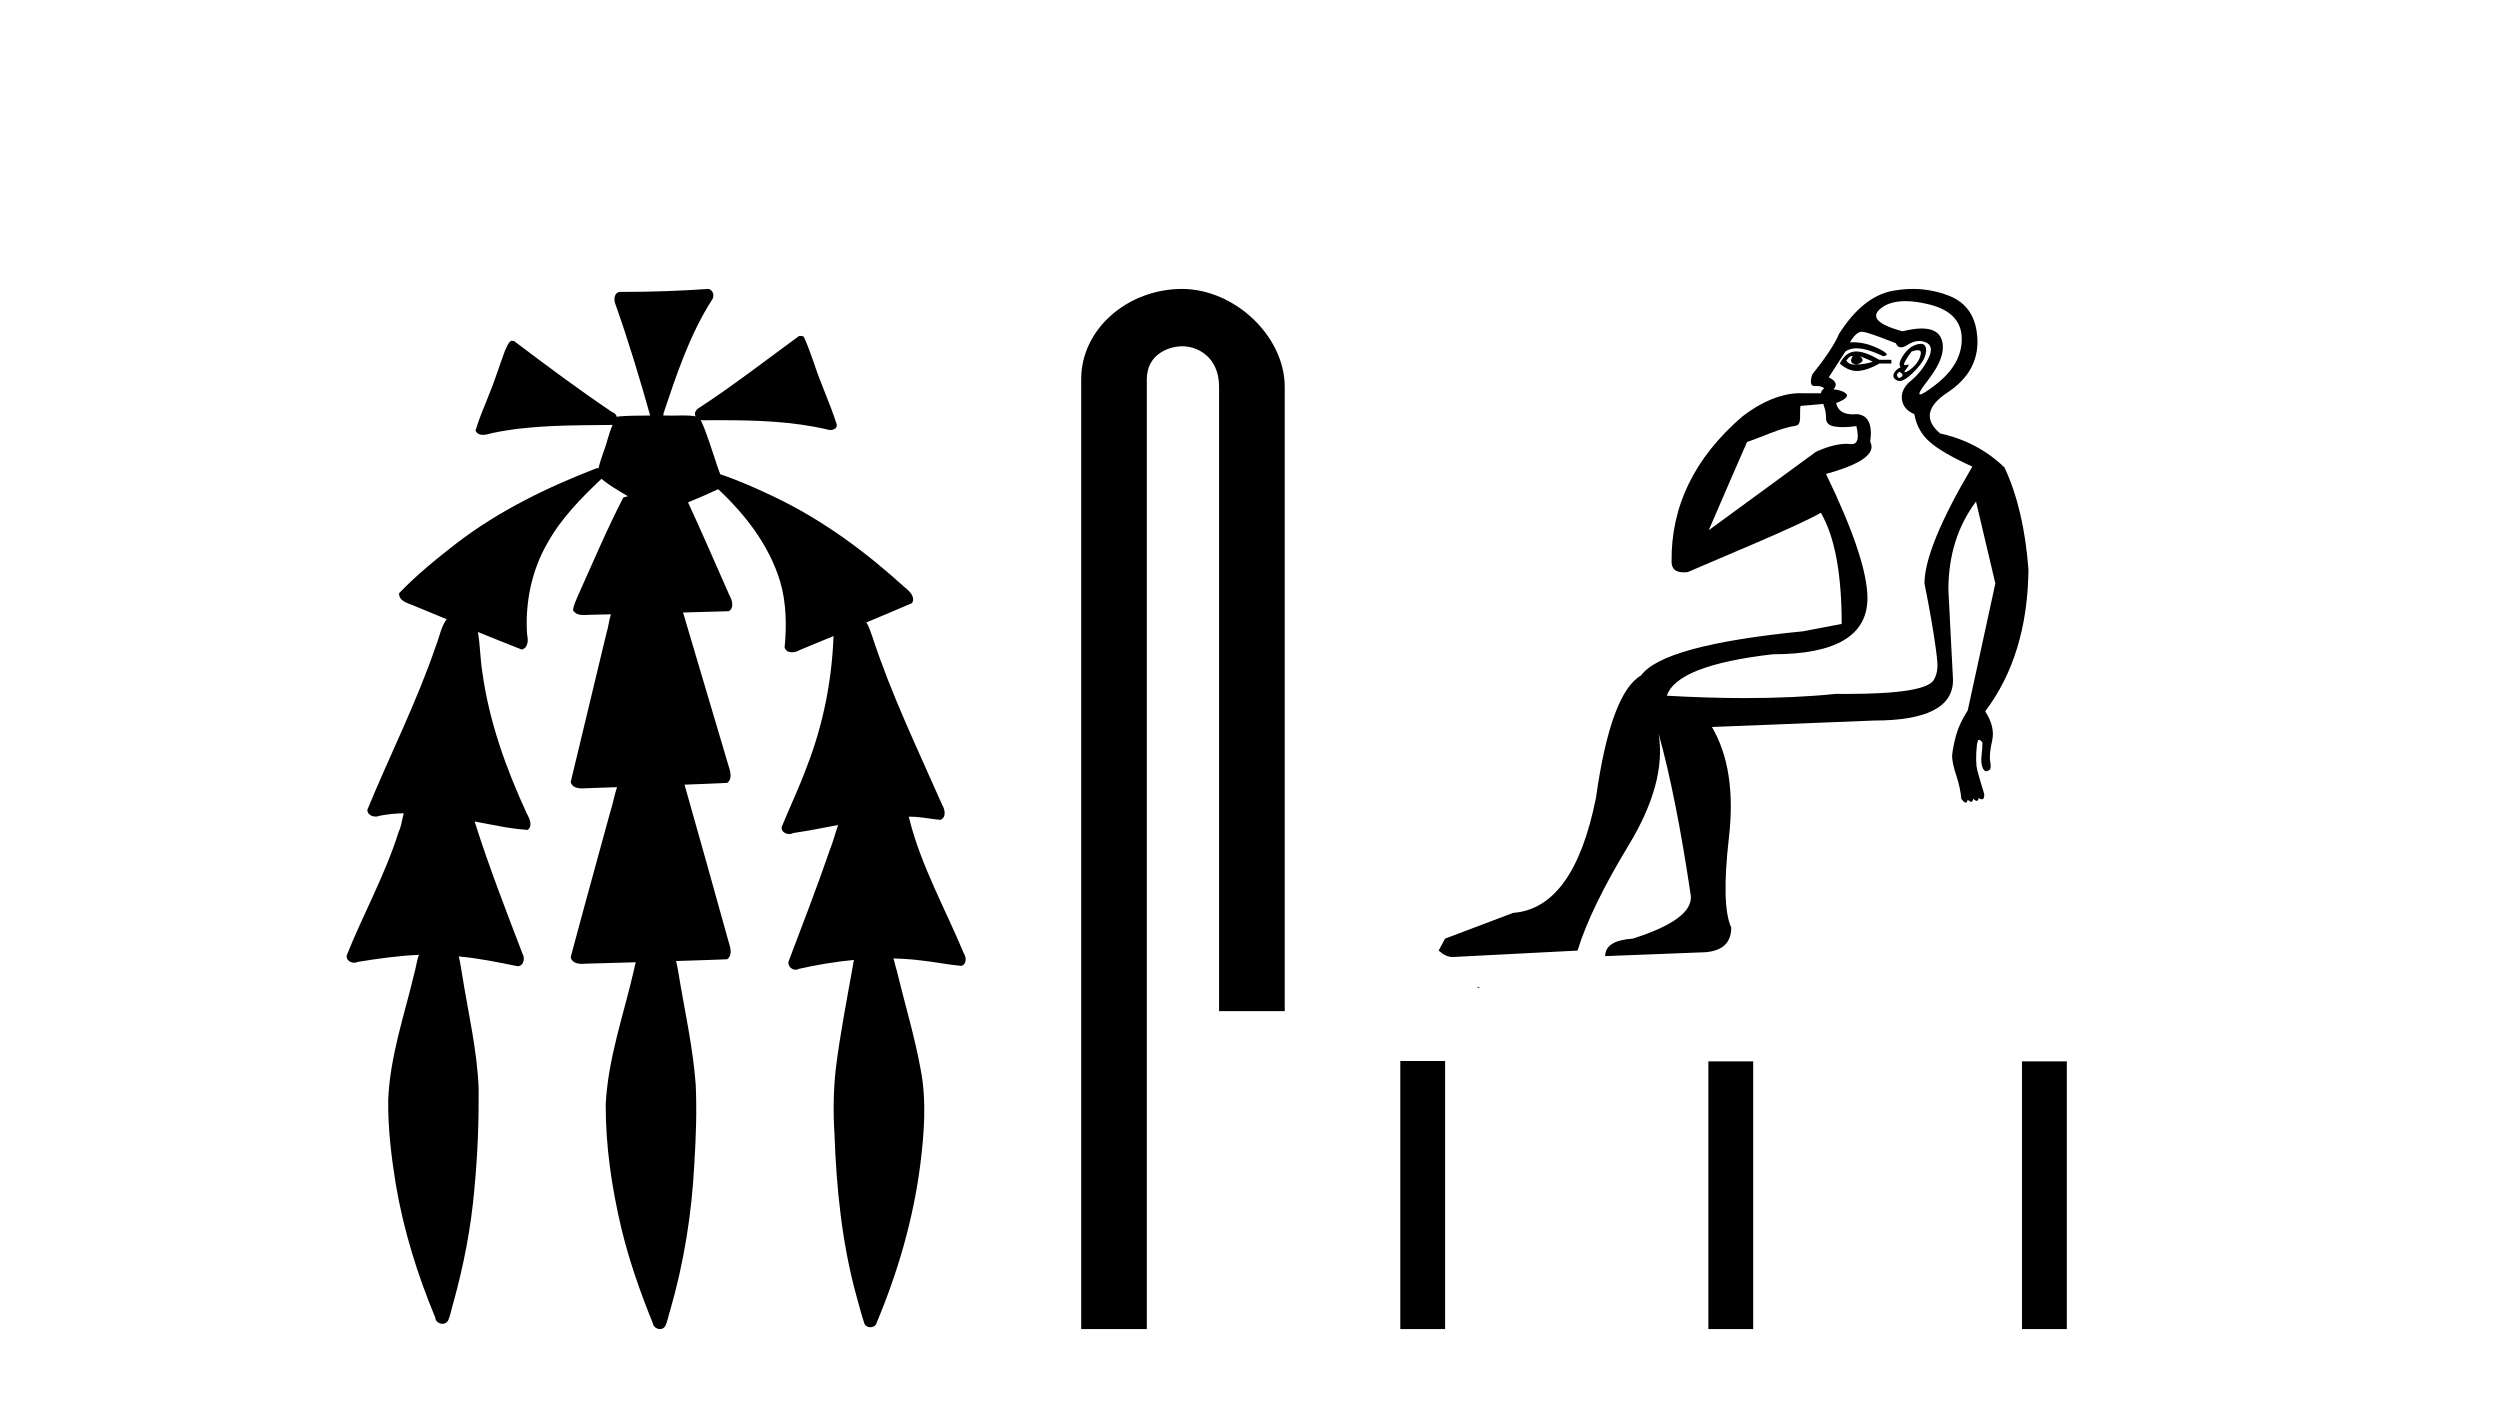 <?xml version='1.0' encoding='UTF-8' standalone='yes'?><svg xmlns='http://www.w3.org/2000/svg' xmlns:xlink='http://www.w3.org/1999/xlink' width='73.0' height='41.0' ><path d='M 20.664 8.437 C 20.654 8.437 20.644 8.438 20.633 8.44 C 19.832 8.495 19.029 8.523 18.226 8.523 C 18.187 8.523 18.148 8.523 18.109 8.523 C 17.927 8.534 17.913 8.764 17.974 8.893 C 18.352 9.961 18.679 11.044 18.985 12.134 C 18.982 12.134 18.979 12.134 18.976 12.134 C 18.968 12.134 18.959 12.134 18.951 12.134 C 18.948 12.134 18.945 12.134 18.942 12.134 C 18.639 12.139 18.332 12.133 18.033 12.163 C 18.027 12.17 18.023 12.178 18.017 12.186 C 17.999 12.117 17.953 12.055 17.882 12.038 C 16.903 11.379 15.955 10.673 15.014 9.961 C 14.99 9.958 14.967 9.95 14.942 9.95 C 14.937 9.95 14.932 9.95 14.926 9.951 C 14.833 10.009 14.798 10.14 14.746 10.236 C 14.581 10.68 14.443 11.134 14.26 11.572 C 14.129 11.903 13.984 12.233 13.885 12.574 C 13.928 12.669 14.011 12.698 14.102 12.698 C 14.189 12.698 14.283 12.671 14.357 12.649 C 15.516 12.401 16.709 12.423 17.888 12.408 L 17.888 12.408 C 17.771 12.665 17.721 12.955 17.615 13.217 C 17.567 13.367 17.51 13.519 17.477 13.673 C 17.468 13.672 17.458 13.671 17.448 13.671 C 17.436 13.671 17.424 13.672 17.412 13.675 C 15.973 14.233 14.567 14.916 13.337 15.859 C 12.75 16.314 12.167 16.786 11.653 17.323 C 11.642 17.539 11.885 17.608 12.047 17.67 C 12.379 17.807 12.71 17.944 13.042 18.081 C 12.874 18.311 12.831 18.611 12.723 18.873 C 12.166 20.508 11.381 22.052 10.726 23.648 C 10.729 23.779 10.851 23.844 10.97 23.844 C 11.014 23.844 11.058 23.835 11.095 23.818 C 11.326 23.774 11.557 23.752 11.789 23.747 L 11.789 23.747 C 11.741 23.928 11.722 24.12 11.641 24.289 C 11.25 25.538 10.608 26.686 10.124 27.897 C 10.101 28.029 10.225 28.111 10.343 28.111 C 10.379 28.111 10.413 28.104 10.444 28.088 C 11.035 27.991 11.634 27.906 12.235 27.882 L 12.235 27.882 C 12.166 28.049 12.153 28.235 12.101 28.408 C 11.811 29.634 11.387 30.844 11.336 32.113 C 11.325 32.938 11.425 33.762 11.556 34.575 C 11.782 35.913 12.186 37.217 12.708 38.468 C 12.713 38.583 12.818 38.655 12.92 38.655 C 12.984 38.655 13.047 38.627 13.083 38.563 C 13.159 38.395 13.183 38.206 13.241 38.029 C 13.541 36.946 13.756 35.837 13.852 34.716 C 13.946 33.749 13.983 32.776 13.977 31.804 C 13.937 30.667 13.666 29.557 13.491 28.436 C 13.461 28.267 13.439 28.093 13.395 27.927 L 13.395 27.927 C 13.973 27.982 14.541 28.095 15.109 28.213 C 15.111 28.213 15.113 28.213 15.114 28.213 C 15.296 28.213 15.336 27.971 15.255 27.843 C 14.767 26.567 14.27 25.291 13.86 23.989 L 13.86 23.989 C 13.88 23.992 13.9 23.995 13.919 23.999 C 14.414 24.089 14.91 24.204 15.411 24.233 C 15.568 24.103 15.455 23.89 15.379 23.748 C 14.775 22.438 14.281 21.063 14.084 19.628 C 14.021 19.239 14.022 18.84 13.955 18.454 L 13.955 18.454 C 14.381 18.627 14.807 18.8 15.235 18.967 C 15.421 18.922 15.43 18.693 15.392 18.541 C 15.327 17.609 15.522 16.653 15.993 15.843 C 16.394 15.127 16.973 14.54 17.564 13.981 C 17.798 14.181 18.07 14.33 18.335 14.49 C 18.29 14.501 18.246 14.512 18.202 14.525 C 17.716 15.465 17.307 16.442 16.871 17.405 C 16.815 17.539 16.749 17.676 16.73 17.818 C 16.803 17.937 16.924 17.959 17.051 17.959 C 17.131 17.959 17.212 17.95 17.285 17.95 C 17.289 17.95 17.293 17.95 17.297 17.95 C 17.478 17.946 17.659 17.942 17.839 17.938 L 17.839 17.938 C 17.778 18.125 17.761 18.334 17.701 18.519 C 17.353 19.958 17.007 21.397 16.664 22.837 C 16.705 22.99 16.859 23.022 17.003 23.022 C 17.046 23.022 17.087 23.019 17.125 23.016 C 17.423 23.005 17.721 22.995 18.018 22.985 L 18.018 22.985 C 17.936 23.22 17.899 23.475 17.819 23.71 C 17.433 25.125 17.04 26.539 16.663 27.954 C 16.704 28.112 16.861 28.145 17.009 28.145 C 17.055 28.145 17.1 28.142 17.141 28.138 C 17.615 28.125 18.09 28.111 18.565 28.098 L 18.565 28.098 C 18.54 28.176 18.523 28.258 18.51 28.33 C 18.212 29.629 17.755 30.902 17.687 32.243 C 17.682 33.458 17.861 34.667 18.139 35.848 C 18.368 36.801 18.693 37.729 19.062 38.636 C 19.076 38.74 19.176 38.809 19.272 38.809 C 19.327 38.809 19.382 38.786 19.418 38.732 C 19.497 38.591 19.512 38.422 19.567 38.27 C 19.97 36.877 20.2 35.438 20.274 33.99 C 20.322 33.219 20.35 32.445 20.315 31.674 C 20.235 30.566 19.984 29.482 19.807 28.388 C 19.787 28.28 19.77 28.169 19.741 28.062 C 20.239 28.046 20.737 28.031 21.234 28.011 C 21.411 27.874 21.313 27.635 21.264 27.46 C 20.84 25.943 20.421 24.425 19.988 22.912 C 20.404 22.896 20.82 22.881 21.235 22.861 C 21.409 22.724 21.311 22.487 21.259 22.314 C 20.821 20.837 20.383 19.361 19.945 17.885 C 20.391 17.873 20.838 17.862 21.284 17.847 C 21.453 17.735 21.37 17.508 21.292 17.366 C 20.894 16.466 20.503 15.563 20.091 14.669 C 20.388 14.547 20.682 14.421 20.971 14.284 C 21.766 15.028 22.459 15.922 22.779 16.975 C 22.962 17.601 22.974 18.264 22.91 18.909 C 22.945 19.01 23.031 19.047 23.125 19.047 C 23.204 19.047 23.289 19.02 23.351 18.981 C 23.683 18.844 24.016 18.707 24.348 18.57 L 24.348 18.57 C 24.345 18.573 24.342 18.575 24.339 18.578 C 24.291 19.882 24.032 21.178 23.557 22.394 C 23.338 22.99 23.064 23.563 22.824 24.15 C 22.81 24.278 22.929 24.354 23.045 24.354 C 23.086 24.354 23.126 24.345 23.16 24.325 C 23.599 24.261 24.036 24.173 24.474 24.09 L 24.474 24.09 C 24.387 24.332 24.326 24.586 24.228 24.825 C 23.855 25.919 23.433 26.995 23.026 28.076 C 22.996 28.204 23.111 28.316 23.231 28.316 C 23.262 28.316 23.294 28.308 23.324 28.291 C 23.854 28.172 24.393 28.082 24.935 28.03 L 24.935 28.03 C 24.923 28.081 24.913 28.133 24.908 28.179 C 24.729 29.184 24.532 30.186 24.406 31.199 C 24.337 31.831 24.325 32.468 24.366 33.102 C 24.423 34.706 24.585 36.316 25.014 37.866 C 25.087 38.13 25.157 38.397 25.243 38.656 C 25.275 38.723 25.344 38.755 25.413 38.755 C 25.497 38.755 25.582 38.707 25.601 38.617 C 26.22 37.143 26.669 35.592 26.873 34.004 C 26.987 33.083 27.06 32.141 26.883 31.223 C 26.705 30.247 26.415 29.295 26.183 28.331 C 26.145 28.22 26.126 28.098 26.088 27.987 L 26.088 27.987 C 26.365 27.994 26.642 28.012 26.918 28.048 C 27.304 28.089 27.685 28.169 28.07 28.204 C 28.233 28.157 28.22 27.943 28.139 27.83 C 27.6 26.531 26.899 25.29 26.554 23.92 C 26.549 23.897 26.542 23.872 26.536 23.847 L 26.536 23.847 C 26.601 23.848 26.666 23.849 26.731 23.852 C 26.976 23.87 27.22 23.92 27.464 23.94 C 27.637 23.864 27.595 23.638 27.514 23.508 C 26.798 21.881 26.023 20.275 25.47 18.583 C 25.418 18.451 25.381 18.303 25.304 18.186 C 25.3 18.183 25.295 18.181 25.291 18.178 C 25.739 17.991 26.187 17.804 26.631 17.611 C 26.736 17.433 26.559 17.261 26.428 17.159 C 25.289 16.121 24.035 15.193 22.642 14.524 C 22.117 14.273 21.583 14.034 21.031 13.848 C 20.991 13.725 20.934 13.604 20.904 13.483 C 20.761 13.075 20.642 12.654 20.462 12.263 L 20.462 12.263 C 20.499 12.271 20.539 12.273 20.579 12.273 C 20.625 12.273 20.672 12.27 20.715 12.27 C 20.73 12.27 20.744 12.27 20.757 12.271 C 20.857 12.271 20.957 12.27 21.057 12.27 C 22.09 12.27 23.13 12.304 24.14 12.536 C 24.169 12.549 24.206 12.556 24.243 12.556 C 24.345 12.556 24.453 12.505 24.432 12.391 C 24.235 11.775 23.958 11.189 23.758 10.574 C 23.668 10.323 23.58 10.067 23.468 9.827 C 23.436 9.814 23.403 9.808 23.369 9.808 C 23.358 9.808 23.346 9.808 23.334 9.81 C 22.386 10.502 21.456 11.223 20.475 11.869 C 20.372 11.923 20.239 12.027 20.313 12.157 C 20.313 12.157 20.313 12.158 20.314 12.158 C 20.197 12.136 20.078 12.131 19.958 12.131 C 19.838 12.131 19.718 12.136 19.599 12.136 C 19.554 12.136 19.51 12.135 19.466 12.133 C 19.459 12.133 19.452 12.133 19.445 12.133 C 19.426 12.133 19.407 12.133 19.388 12.133 C 19.381 12.133 19.374 12.133 19.367 12.133 C 19.374 12.113 19.377 12.091 19.375 12.068 C 19.758 10.926 20.141 9.768 20.795 8.747 C 20.875 8.643 20.817 8.462 20.691 8.439 C 20.682 8.438 20.673 8.437 20.664 8.437 Z' style='fill:#000000;stroke:none' /><path d='M 34.515 8.437 C 32.946 8.437 31.571 9.591 31.571 11.072 L 31.571 38.809 L 33.487 38.809 L 33.487 11.072 C 33.487 10.346 34.126 10.111 34.528 10.111 C 34.949 10.111 35.597 10.406 35.597 11.296 L 35.597 29.526 L 37.514 29.526 L 37.514 11.296 C 37.514 9.813 36.045 8.437 34.515 8.437 Z' style='fill:#000000;stroke:none' /><path d='M 54.075 10.396 C 54.076 10.396 54.077 10.396 54.078 10.396 C 54.085 10.396 54.092 10.398 54.099 10.4 C 54.009 10.543 54.045 10.624 54.206 10.642 C 54.404 10.588 54.439 10.507 54.314 10.4 L 54.314 10.4 C 54.439 10.454 54.565 10.507 54.69 10.561 C 54.529 10.615 54.368 10.642 54.206 10.642 C 54.186 10.645 54.165 10.646 54.146 10.646 C 54.049 10.646 53.971 10.609 53.911 10.534 C 53.972 10.442 54.027 10.396 54.075 10.396 ZM 54.203 10.263 C 54.186 10.263 54.169 10.264 54.153 10.265 C 53.974 10.283 53.83 10.4 53.723 10.615 C 53.884 10.76 54.049 10.832 54.217 10.832 C 54.236 10.832 54.255 10.831 54.274 10.83 C 54.462 10.812 54.663 10.74 54.878 10.615 L 55.228 10.615 L 55.228 10.507 L 54.878 10.507 C 54.602 10.345 54.378 10.264 54.205 10.263 C 54.204 10.263 54.204 10.263 54.203 10.263 ZM 55.997 10.225 C 56.068 10.225 56.099 10.261 56.087 10.333 C 56.07 10.449 56.016 10.556 55.926 10.655 C 55.837 10.754 55.751 10.821 55.671 10.857 C 55.649 10.866 55.634 10.871 55.624 10.871 C 55.596 10.871 55.612 10.835 55.671 10.762 C 55.734 10.685 55.748 10.646 55.712 10.646 C 55.702 10.646 55.688 10.649 55.671 10.655 C 55.654 10.661 55.639 10.664 55.628 10.664 C 55.588 10.664 55.588 10.625 55.631 10.548 C 55.684 10.449 55.747 10.355 55.819 10.265 C 55.892 10.239 55.951 10.225 55.995 10.225 C 55.996 10.225 55.996 10.225 55.997 10.225 ZM 55.469 10.857 C 55.559 10.91 55.577 10.96 55.523 11.004 C 55.499 11.025 55.477 11.035 55.458 11.035 C 55.436 11.035 55.417 11.02 55.402 10.991 C 55.375 10.937 55.398 10.893 55.469 10.857 ZM 56.086 10.04 C 56.049 10.04 56.004 10.048 55.953 10.064 C 55.81 10.109 55.684 10.212 55.577 10.373 C 55.469 10.534 55.442 10.651 55.496 10.722 C 55.389 10.776 55.322 10.843 55.295 10.924 C 55.268 11.005 55.304 11.067 55.402 11.112 C 55.422 11.121 55.443 11.125 55.467 11.125 C 55.56 11.125 55.682 11.054 55.832 10.91 C 56.02 10.731 56.141 10.574 56.195 10.44 C 56.249 10.306 56.257 10.198 56.222 10.118 C 56.199 10.067 56.156 10.041 56.092 10.04 C 56.09 10.04 56.088 10.04 56.086 10.04 ZM 55.635 8.793 C 55.831 8.793 56.053 8.823 56.302 8.882 C 56.947 9.034 57.274 9.365 57.283 9.876 C 57.292 10.386 57.032 10.843 56.504 11.246 C 56.266 11.428 56.121 11.518 56.068 11.518 C 56.003 11.518 56.077 11.383 56.289 11.112 C 56.674 10.619 56.808 10.216 56.692 9.903 C 56.615 9.696 56.423 9.592 56.116 9.592 C 55.957 9.592 55.769 9.62 55.55 9.674 C 54.833 9.477 54.619 9.258 54.905 9.016 C 55.075 8.873 55.309 8.798 55.605 8.794 C 55.615 8.793 55.625 8.793 55.635 8.793 ZM 53.245 11.794 C 53.247 11.819 53.254 11.847 53.266 11.878 C 53.302 11.967 53.32 12.079 53.32 12.214 C 53.32 12.348 53.405 12.428 53.575 12.455 C 53.648 12.467 53.729 12.473 53.817 12.473 C 53.934 12.473 54.064 12.462 54.206 12.442 L 54.206 12.442 C 54.29 12.793 54.245 12.968 54.071 12.968 C 54.059 12.968 54.046 12.968 54.032 12.966 C 53.997 12.961 53.959 12.959 53.917 12.959 C 53.706 12.959 53.4 13.02 53.024 13.194 L 49.895 15.483 C 50.328 14.472 50.707 13.61 51.014 12.906 C 51.501 12.743 51.968 12.502 52.438 12.431 C 52.626 12.403 52.537 12.063 52.574 11.852 C 52.622 11.852 52.998 11.815 53.245 11.794 ZM 54.367 9.687 C 54.368 9.687 54.369 9.687 54.37 9.687 C 54.374 9.687 54.378 9.688 54.381 9.688 C 54.498 9.697 54.825 9.809 55.362 10.024 C 55.392 10.103 55.44 10.142 55.508 10.142 C 55.563 10.142 55.631 10.116 55.711 10.064 C 55.822 9.992 55.931 9.956 56.039 9.956 C 56.105 9.956 56.17 9.97 56.235 9.997 C 56.405 10.068 56.428 10.23 56.302 10.481 C 56.177 10.731 56.011 10.942 55.805 11.112 C 55.599 11.282 55.51 11.466 55.536 11.663 C 55.563 11.86 55.684 12.003 55.899 12.093 C 55.953 12.415 56.101 12.684 56.343 12.899 C 56.584 13.114 57.001 13.356 57.592 13.624 C 56.661 15.201 56.195 16.338 56.195 17.037 C 56.195 17.037 56.244 17.278 56.307 17.615 C 56.406 18.146 56.539 18.915 56.571 19.347 C 56.587 19.562 56.539 19.735 56.464 19.858 C 56.298 20.129 55.446 20.263 53.915 20.263 C 53.818 20.263 53.718 20.262 53.616 20.261 C 52.807 20.343 51.922 20.384 50.962 20.384 C 50.241 20.384 49.478 20.361 48.672 20.315 C 48.869 19.724 49.899 19.32 51.762 19.105 C 53.607 19.105 54.529 18.559 54.529 17.466 C 54.529 16.714 54.126 15.505 53.32 13.839 C 54.359 13.553 54.789 13.239 54.61 12.899 C 54.681 12.397 54.556 12.129 54.234 12.093 C 54.189 12.097 54.146 12.099 54.106 12.099 C 53.826 12.099 53.663 11.99 53.616 11.77 C 53.884 11.663 53.983 11.573 53.911 11.501 C 53.839 11.43 53.714 11.385 53.535 11.367 C 53.66 11.242 53.615 11.125 53.4 11.018 L 53.884 10.265 C 53.968 10.202 54.076 10.171 54.206 10.171 C 54.41 10.171 54.669 10.247 54.986 10.4 C 55.165 10.382 55.116 10.306 54.838 10.171 C 54.593 10.053 54.351 9.994 54.113 9.994 C 54.082 9.994 54.05 9.995 54.018 9.997 C 54.139 9.79 54.255 9.687 54.367 9.687 ZM 55.856 8.437 C 55.663 8.437 55.467 8.455 55.268 8.492 C 54.686 8.6 54.162 9.02 53.696 9.755 C 53.588 10.024 53.329 10.418 52.917 10.937 C 52.848 11.161 52.87 11.273 52.984 11.273 C 52.988 11.273 52.993 11.273 52.998 11.273 C 53.015 11.272 53.033 11.271 53.049 11.271 C 53.148 11.271 53.22 11.294 53.266 11.34 C 53.207 11.385 53.175 11.433 53.171 11.484 L 52.506 11.482 C 52.001 11.5 51.438 11.726 50.878 12.16 C 49.47 13.37 48.791 14.792 48.81 16.399 C 48.81 16.616 48.933 16.712 49.162 16.712 C 49.2 16.712 49.241 16.71 49.284 16.704 C 50.322 16.252 52.447 15.385 53.169 14.973 C 53.574 15.666 53.777 16.748 53.777 18.219 L 52.648 18.434 C 49.925 18.702 48.349 19.132 47.919 19.723 C 47.328 20.064 46.889 21.255 46.602 23.297 C 46.173 25.447 45.367 26.566 44.184 26.656 L 42.196 27.408 L 42.008 27.757 C 42.151 27.883 42.286 27.945 42.411 27.945 L 46.065 27.757 C 46.316 26.933 46.813 25.908 47.556 24.681 C 48.3 23.454 48.591 22.366 48.43 21.416 L 48.43 21.416 C 48.77 22.634 49.083 24.211 49.37 26.145 C 49.424 26.611 48.86 27.032 47.677 27.408 C 47.14 27.444 46.871 27.614 46.871 27.919 L 49.639 27.811 C 50.248 27.811 50.552 27.569 50.552 27.085 C 50.355 26.656 50.333 25.778 50.485 24.452 C 50.637 23.127 50.472 22.052 49.988 21.228 L 54.717 21.04 C 56.258 21.04 57.028 20.646 57.028 19.858 L 56.893 17.225 C 56.893 16.222 57.162 15.362 57.7 14.645 L 58.264 17.037 L 57.458 20.744 C 57.296 20.995 57.184 21.232 57.122 21.456 C 57.059 21.68 57.019 21.882 57.001 22.061 C 57.001 22.204 57.041 22.397 57.122 22.639 C 57.202 22.88 57.252 23.109 57.27 23.324 C 57.306 23.378 57.341 23.413 57.377 23.431 C 57.384 23.435 57.391 23.437 57.398 23.437 C 57.423 23.437 57.443 23.408 57.458 23.351 C 57.498 23.392 57.532 23.412 57.557 23.412 C 57.589 23.412 57.609 23.383 57.619 23.324 C 57.66 23.365 57.693 23.385 57.719 23.385 C 57.75 23.385 57.771 23.356 57.78 23.297 C 57.809 23.326 57.838 23.34 57.866 23.34 C 57.873 23.34 57.881 23.339 57.888 23.337 C 57.924 23.328 57.941 23.279 57.941 23.19 C 57.852 22.903 57.785 22.675 57.74 22.504 C 57.695 22.334 57.691 22.079 57.727 21.739 C 57.744 21.649 57.762 21.604 57.78 21.604 C 57.816 21.604 57.852 21.631 57.888 21.685 C 57.888 21.774 57.879 21.9 57.861 22.061 C 57.843 22.222 57.856 22.348 57.901 22.437 C 57.929 22.493 57.962 22.521 58.001 22.521 C 58.024 22.521 58.049 22.511 58.076 22.491 C 58.129 22.473 58.143 22.392 58.116 22.249 C 58.089 22.106 58.107 21.9 58.17 21.631 C 58.233 21.362 58.165 21.076 57.968 20.771 C 58.792 19.679 59.213 18.299 59.231 16.633 C 59.142 15.451 58.909 14.457 58.532 13.651 C 58.013 13.149 57.386 12.818 56.652 12.657 C 56.186 12.263 56.258 11.864 56.867 11.461 C 57.476 11.058 57.767 10.539 57.74 9.903 C 57.713 9.267 57.44 8.846 56.92 8.64 C 56.579 8.505 56.225 8.437 55.857 8.437 C 55.857 8.437 55.856 8.437 55.856 8.437 ZM 43.146 28.811 C 43.144 28.822 43.147 28.834 43.146 28.845 C 43.153 28.845 43.158 28.845 43.163 28.845 C 43.176 28.845 43.185 28.845 43.198 28.845 C 43.203 28.845 43.208 28.845 43.214 28.845 C 43.195 28.831 43.165 28.826 43.146 28.811 Z' style='fill:#000000;stroke:none' /><path d='M 40.889 30.981 L 40.889 38.809 L 42.197 38.809 L 42.197 30.981 ZM 49.884 30.992 L 49.884 38.809 L 51.193 38.809 L 51.193 30.992 ZM 59.042 30.992 L 59.042 38.809 L 60.351 38.809 L 60.351 30.992 Z' style='fill:#000000;stroke:none' /></svg>